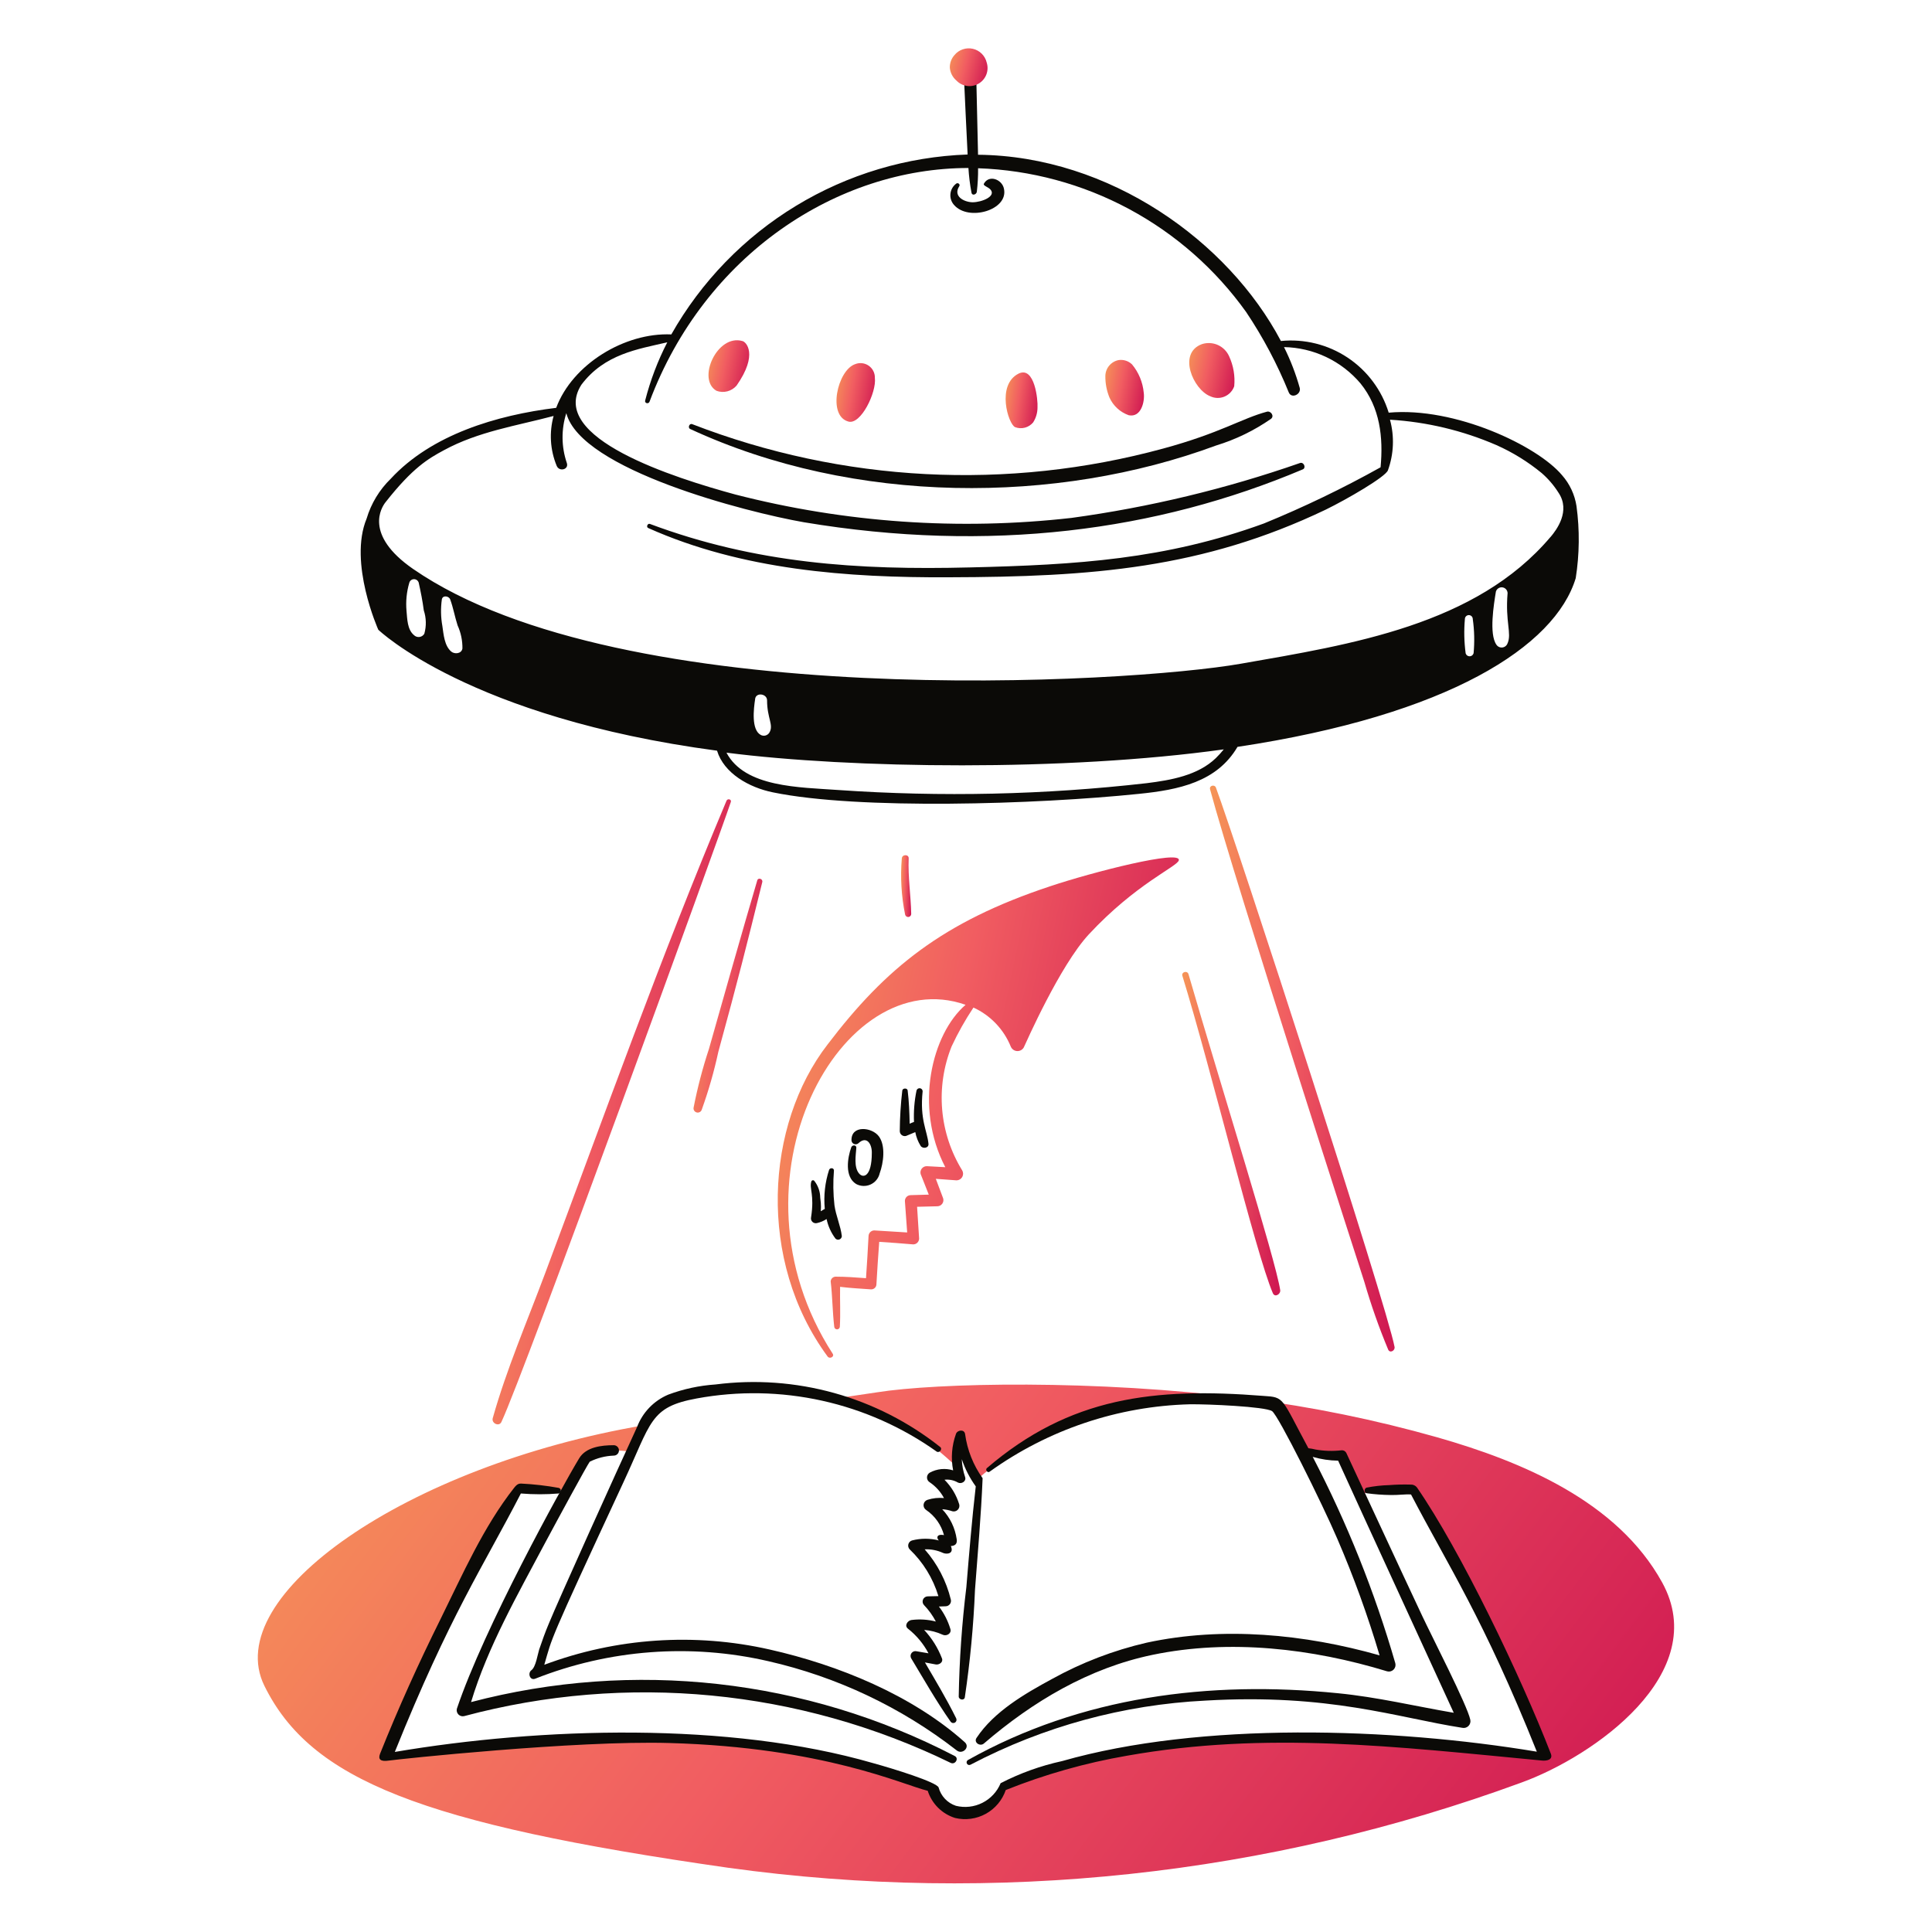 <svg width="400" height="400" viewBox="0 0 400 400" fill="none" xmlns="http://www.w3.org/2000/svg">
<path d="M344.128 327.624C334.878 310.836 315.086 302.58 297.566 297.582C284.734 293.949 271.65 291.275 258.422 289.582C226.682 285.528 193.802 286.312 181.552 288.268C178.922 288.688 172.552 289.582 172.552 289.582C172.552 289.582 186.074 294.424 192.072 298.582C193.808 299.74 198.384 303.948 198.384 303.948L198.542 297.424C198.542 297.424 200.962 303.424 202.12 306.474C211.17 298.424 221.272 294.214 232.426 291.32C242.264 288.744 264.048 289.532 264.994 290.952C265.31 291.426 269.518 300.792 269.466 300.792C272.229 300.512 275.012 300.494 277.778 300.738C278.726 301.264 281.41 309.42 281.778 309.314C285.104 308.539 288.522 308.238 291.932 308.42C292.88 308.842 309.084 337.884 311.872 343.776C313.346 346.882 319.502 363.35 319.502 363.35C319.502 363.35 297.772 361.088 291.564 360.192C285.776 359.404 251.84 358.508 232.9 362.876C228.48 363.876 208.224 368.876 207.856 369.662C206.698 371.82 203.7 375.134 201.332 375.188C193.808 375.346 192.966 369.558 193.07 369.61C189.658 368.368 186.181 367.315 182.654 366.454C178.338 365.506 157.978 357.142 115.254 359.93C109.518 360.298 80.792 363.086 80.254 364.244C83.833 356.244 87.428 348.244 91.04 340.244C94.356 332.93 107.668 308.308 107.298 308.202C110.587 308.487 113.889 308.592 117.19 308.518C117.19 308.518 120.558 302.888 121.61 301.518C122.978 299.782 131.448 300.202 131.186 300.992C131.87 299.046 132.554 297.046 133.236 295.1C84.2 303.466 45.53 330.35 54.738 349.028C64.312 368.444 87.042 377.598 150.758 386.7C206.109 394.375 262.498 388.322 314.958 369.074C329.924 363.664 354.504 346.454 344.128 327.624Z" fill="url(#paint0_linear_458_22657)"/>
<path d="M207.86 39.09C207.492 37.144 204.756 36.09 203.702 38.038C203.492 38.46 204.544 38.67 205.07 39.248C206.294 40.648 203.27 41.88 201.336 41.88C199.536 41.826 197.284 40.616 198.6 38.564C198.862 38.196 198.388 37.776 198.02 37.986C197.673 38.233 197.383 38.55 197.169 38.917C196.954 39.284 196.82 39.693 196.776 40.116C196.731 40.538 196.777 40.966 196.91 41.37C197.043 41.774 197.261 42.145 197.548 42.458C200.552 45.876 208.818 43.498 207.86 39.09Z" fill="#0B0A07"/>
<path d="M262.314 85.234C257.078 86.634 252.69 89.648 240.848 92.862C208.628 101.644 174.443 99.874 143.302 87.812C142.724 87.6 142.356 88.548 142.882 88.812C176.864 104.562 218.74 104.474 251.792 92.232C255.845 90.995 259.679 89.131 263.156 86.708C263.892 86.128 263.104 85.024 262.314 85.234Z" fill="#0B0A07"/>
<path d="M169.82 247.968C169.809 246.684 169.364 245.441 168.556 244.442C168.512 244.403 168.458 244.375 168.4 244.361C168.342 244.348 168.282 244.349 168.224 244.365C168.167 244.38 168.114 244.41 168.071 244.451C168.028 244.492 167.996 244.543 167.978 244.6C167.52 246.126 168.656 247.276 167.926 252.018C167.885 252.185 167.888 252.36 167.934 252.526C167.98 252.691 168.068 252.842 168.19 252.964C168.312 253.086 168.463 253.174 168.628 253.22C168.794 253.266 168.969 253.269 169.136 253.228C169.848 253.071 170.526 252.786 171.136 252.386C171.444 253.855 172.072 255.239 172.976 256.438C173.083 256.545 173.218 256.619 173.366 256.649C173.514 256.68 173.668 256.666 173.808 256.61C173.948 256.554 174.069 256.458 174.155 256.334C174.241 256.21 174.289 256.063 174.292 255.912C174.028 253.756 173.082 251.756 172.766 249.546C172.495 247.155 172.46 244.744 172.66 242.346C172.66 241.766 171.872 241.714 171.66 242.188C170.809 244.799 170.504 247.556 170.764 250.29C169.314 251.016 170.32 251.332 169.82 247.968Z" fill="#0B0A07"/>
<path d="M176.238 237.55C175.48 239.7 174.818 243.6 177.238 245.126C177.695 245.376 178.203 245.516 178.723 245.535C179.243 245.555 179.761 245.454 180.235 245.24C180.71 245.026 181.128 244.704 181.457 244.301C181.786 243.898 182.017 243.424 182.132 242.916C182.92 240.76 183.394 237.234 181.974 235.288C180.554 233.342 176.186 232.868 176.292 236.13C176.305 236.288 176.362 236.44 176.456 236.567C176.55 236.695 176.678 236.795 176.825 236.854C176.972 236.914 177.132 236.932 177.289 236.906C177.446 236.881 177.592 236.812 177.712 236.708C179.5 235.024 180.552 236.97 180.5 238.708C180.5 243.622 178.71 244.048 177.818 242.908C176.764 241.592 177.186 239.174 177.29 237.708C177.4 237.024 176.444 236.968 176.238 237.55Z" fill="#0B0A07"/>
<path d="M187.92 225.764C187.856 225.24 186.92 225.238 186.814 225.764C186.483 228.558 186.307 231.368 186.288 234.182C186.288 234.342 186.325 234.5 186.396 234.643C186.467 234.787 186.571 234.912 186.698 235.008C186.825 235.105 186.974 235.171 187.131 235.201C187.288 235.231 187.45 235.225 187.604 235.182L189.498 234.392C189.69 235.399 190.064 236.362 190.602 237.234C191.024 237.918 192.338 237.708 192.234 236.814C191.97 234.09 190.402 231.814 191.024 225.922C191.017 225.77 190.957 225.624 190.854 225.512C190.75 225.4 190.61 225.328 190.459 225.309C190.307 225.29 190.154 225.325 190.026 225.409C189.898 225.492 189.804 225.618 189.76 225.764C189.313 227.908 189.137 230.1 189.234 232.288C188.927 232.388 188.629 232.511 188.34 232.656C188.288 230.342 188.2 228.032 187.92 225.764Z" fill="#0B0A07"/>
<path d="M148.142 286.638C144.795 286.862 141.499 287.571 138.356 288.744C136.876 289.367 135.539 290.286 134.426 291.444C133.314 292.602 132.449 293.974 131.886 295.478C127.728 304.478 115.47 331.624 113.628 336.148C112.892 337.884 112.26 339.674 111.628 341.514C111.312 342.514 110.944 345.092 110.048 345.776C109.206 346.356 109.68 347.976 110.786 347.566C126.146 341.491 142.988 340.225 159.084 343.934C173.274 347.165 186.583 353.469 198.074 362.4C199.23 363.348 200.914 361.77 199.758 360.716C188.814 350.93 173.558 344.716 159.358 341.516C143.827 337.995 127.605 339.092 112.69 344.674C114.44 338.722 113.164 341.144 129 307.054C134.932 294.342 134.498 291.33 144.258 289.534C152.851 287.951 161.675 288.109 170.206 289.999C178.737 291.888 186.803 295.471 193.924 300.534C194.504 300.902 195.188 300.008 194.662 299.588C188.165 294.433 180.702 290.631 172.712 288.406C164.722 286.182 156.368 285.581 148.142 286.638V286.638Z" fill="#0B0A07"/>
<path d="M237.428 340.094C230.569 341.677 223.964 344.21 217.804 347.618C212.174 350.67 205.804 354.352 202.178 359.818C201.546 360.766 202.914 361.66 203.702 360.976C213.806 352.294 225.432 345.35 238.638 342.614C254.638 339.298 271.68 341.298 287.202 346.034C287.435 346.095 287.68 346.094 287.912 346.031C288.144 345.968 288.356 345.845 288.526 345.675C288.696 345.505 288.819 345.293 288.882 345.06C288.945 344.828 288.945 344.583 288.884 344.35C284.614 329.578 278.887 315.267 271.786 301.628C273.495 302.129 275.265 302.394 277.046 302.416C281.202 311.616 300.618 353.768 300.986 354.616C292.986 353.248 285.096 351.354 276.986 350.564C250.418 347.892 223.87 351.25 200.386 364.402C200.26 364.479 200.171 364.603 200.136 364.746C200.102 364.889 200.126 365.04 200.203 365.165C200.28 365.29 200.403 365.38 200.547 365.415C200.69 365.449 200.84 365.425 200.966 365.348C216.016 357.453 232.605 352.929 249.58 352.09C275.222 350.59 289.23 355.62 302.72 357.72C302.952 357.775 303.195 357.769 303.424 357.704C303.654 357.639 303.863 357.516 304.031 357.347C304.2 357.179 304.323 356.97 304.388 356.74C304.453 356.511 304.459 356.268 304.404 356.036C303.772 353.036 296.458 338.836 294.46 334.57C290.514 326.204 280.096 303.686 278.728 300.792C278.637 300.623 278.5 300.483 278.332 300.39C278.164 300.297 277.973 300.254 277.782 300.266C275.977 300.476 274.151 300.423 272.362 300.108C271.879 299.983 271.387 299.895 270.89 299.844C265.206 289.298 266.012 289.284 261.576 289.006C238.962 287.22 221.494 289.238 204.332 303.948C203.912 304.316 204.49 305.052 204.912 304.684C217.022 295.986 231.466 291.129 246.37 290.742C250.002 290.69 261.944 291.216 263.37 292.162C264.686 293.058 273.788 311.362 276.892 318.628C280.278 326.48 283.195 334.526 285.628 342.724C270.048 338.306 253.218 336.696 237.428 340.094Z" fill="#0B0A07"/>
<path d="M192.496 304.896C192.322 304.998 192.177 305.145 192.077 305.32C191.977 305.495 191.924 305.694 191.924 305.896C191.924 306.098 191.977 306.297 192.077 306.472C192.177 306.647 192.322 306.794 192.496 306.896C193.728 307.728 194.739 308.847 195.442 310.156C194.289 310.047 193.126 310.172 192.022 310.524C191.81 310.592 191.621 310.72 191.479 310.891C191.337 311.063 191.247 311.272 191.219 311.493C191.192 311.715 191.228 311.939 191.324 312.141C191.42 312.342 191.571 312.512 191.76 312.63C193.571 313.866 194.878 315.711 195.442 317.83C193.706 317.514 193.97 318.62 194.39 318.936C192.562 318.462 190.642 318.462 188.814 318.936C188.632 318.992 188.468 319.094 188.336 319.232C188.205 319.37 188.111 319.539 188.063 319.724C188.016 319.908 188.016 320.102 188.065 320.286C188.113 320.47 188.208 320.639 188.34 320.776C191.123 323.438 193.171 326.773 194.286 330.458C193.548 330.458 192.812 330.51 192.076 330.51C191.864 330.513 191.657 330.578 191.482 330.698C191.306 330.818 191.171 330.987 191.092 331.184C191.013 331.382 190.994 331.598 191.038 331.806C191.082 332.013 191.186 332.204 191.338 332.352C192.3 333.354 193.115 334.488 193.758 335.72C192.11 335.296 190.396 335.189 188.708 335.404C187.918 335.508 187.182 336.56 187.972 337.192C189.735 338.575 191.188 340.314 192.234 342.296C191.392 342.138 190.55 342.034 189.76 341.876C189.57 341.829 189.37 341.839 189.185 341.905C189 341.971 188.839 342.09 188.722 342.247C188.604 342.404 188.535 342.592 188.523 342.788C188.512 342.983 188.558 343.178 188.656 343.348C191.286 347.714 193.856 352.24 196.81 356.448C196.907 356.589 197.053 356.688 197.22 356.725C197.387 356.762 197.562 356.734 197.709 356.647C197.856 356.56 197.964 356.421 198.013 356.257C198.061 356.093 198.045 355.917 197.968 355.764C196.022 351.818 193.706 347.978 191.496 344.19C192.234 344.348 193.022 344.452 193.758 344.61C194.442 344.716 195.338 344.138 195.022 343.348C194.182 341.167 192.931 339.166 191.338 337.456C192.668 337.557 193.969 337.896 195.18 338.456C195.968 338.824 197.074 338.192 196.758 337.244C196.258 335.569 195.455 334 194.39 332.614C194.864 332.614 195.338 332.562 195.81 332.562C195.975 332.556 196.137 332.514 196.283 332.439C196.43 332.364 196.559 332.257 196.659 332.126C196.76 331.996 196.83 331.844 196.866 331.683C196.901 331.522 196.901 331.355 196.864 331.194C195.929 327.333 194.068 323.758 191.444 320.776C192.748 320.714 194.047 320.967 195.232 321.514C195.916 321.828 197.6 321.776 196.864 320.092C198.02 320.04 198.178 319.356 198.074 318.672C197.742 316.344 196.693 314.177 195.074 312.472C195.791 312.515 196.499 312.657 197.178 312.892C197.374 312.942 197.581 312.941 197.776 312.887C197.972 312.834 198.15 312.73 198.294 312.587C198.437 312.444 198.541 312.266 198.595 312.07C198.648 311.875 198.65 311.668 198.6 311.472C198.016 309.547 196.968 307.794 195.548 306.368C196.516 306.253 197.495 306.457 198.336 306.948C199.072 307.316 200.126 306.684 199.81 305.79C199.409 304.601 199.179 303.36 199.126 302.106C199.801 304.118 200.777 306.016 202.02 307.736C201.22 314.682 200.652 321.626 200.072 328.624C199.153 336.133 198.626 343.684 198.494 351.248C198.494 351.932 199.652 352.142 199.756 351.406C200.853 344.03 201.556 336.601 201.862 329.15C202.44 321.47 203.124 313.734 203.44 306.052C201.505 303.34 200.259 300.199 199.81 296.898C199.652 295.846 198.178 296.056 197.916 296.898C197.048 299.308 196.847 301.908 197.336 304.422C196.539 304.172 195.699 304.085 194.868 304.166C194.036 304.248 193.23 304.496 192.496 304.896Z" fill="#0B0A07"/>
<path d="M127.098 299.214C124.52 299.214 121.31 299.582 119.898 301.948C116.226 308.026 100.234 337.012 94.59 353.774C94.537 353.985 94.539 354.206 94.597 354.416C94.654 354.626 94.766 354.817 94.919 354.971C95.073 355.124 95.264 355.236 95.474 355.293C95.684 355.351 95.905 355.353 96.116 355.3C129.754 346.298 165.511 349.735 196.818 364.98C197.766 365.454 198.608 364.034 197.66 363.56C166.824 347.543 131.134 343.565 97.528 352.4C101 340.884 107.262 330 112.84 319.47C115.26 314.944 121.626 303.212 122.1 302.632C123.64 301.865 125.325 301.435 127.044 301.37C127.33 301.377 127.607 301.27 127.814 301.073C128.021 300.876 128.142 300.605 128.149 300.319C128.156 300.033 128.049 299.756 127.852 299.549C127.655 299.342 127.384 299.221 127.098 299.214V299.214Z" fill="#0B0A07"/>
<path d="M293.356 307.948C293.201 307.751 293.001 307.595 292.771 307.494C292.542 307.393 292.292 307.35 292.042 307.368C290.568 307.324 289.092 307.359 287.622 307.474C286.049 307.517 284.483 307.693 282.94 308C282.414 308.158 282.36 309.052 282.94 309.158C284.597 309.386 286.267 309.509 287.94 309.526C289.36 309.578 291.096 309.314 292.14 309.42C299.784 324.094 307.154 335.088 318.184 362.666C288.212 357.684 248.636 356.406 219.902 364.612C215.476 365.575 211.196 367.114 207.17 369.19C206.443 370.95 205.108 372.39 203.409 373.249C201.71 374.109 199.758 374.33 197.91 373.872C197.047 373.586 196.268 373.09 195.644 372.429C195.019 371.768 194.569 370.962 194.332 370.084C193.964 368.98 184.966 366.19 180.758 365.034C150.922 356.4 112 357.6 81.744 362.718C93.144 334.394 100.034 324.368 107.84 309.21C110.449 309.425 113.071 309.425 115.68 309.21C115.807 309.175 115.919 309.1 115.999 308.995C116.079 308.891 116.123 308.763 116.123 308.631C116.123 308.499 116.079 308.371 115.999 308.267C115.919 308.162 115.807 308.087 115.68 308.052C113.107 307.585 110.506 307.287 107.894 307.158C107.472 307.158 107.094 307.21 106.472 308C100.054 316.154 95.792 325.94 91.214 335.2C86.69 344.3 82.48 353.614 78.692 363.084C78.22 364.284 78.798 364.768 80.534 364.506C82.27 364.244 119.1 360.306 138.62 360.874C170.678 361.78 186.87 369.514 192.076 370.766C192.5 372.093 193.238 373.297 194.227 374.278C195.216 375.258 196.428 375.985 197.758 376.396C199.91 376.905 202.175 376.594 204.111 375.524C206.046 374.454 207.514 372.701 208.228 370.608C216.321 367.367 224.733 364.986 233.324 363.504C262.216 358.388 288.864 361.61 319.242 364.504C320.348 364.608 321.558 364.292 321.084 363.082C314.93 347.172 302.418 321.054 293.356 307.948Z" fill="#0B0A07"/>
<path d="M326.4 104.8C326.037 102.416 324.996 100.187 323.4 98.38C318.32 92.306 301.234 84.19 287.516 85.438C286.08 80.769 283.073 76.741 279.006 74.037C274.938 71.332 270.061 70.118 265.2 70.6C254.34 50.03 229.8 32.298 202.494 32.04C202.44 30.252 202.124 15.782 202.124 15.782L199.6 16.466C199.6 16.466 200.23 30.356 200.336 31.988C187.779 32.434 175.545 36.092 164.805 42.614C154.065 49.135 145.176 58.302 138.988 69.238C129.36 68.818 118.522 75.394 115.154 84.438C102.81 85.952 89.354 89.98 80.902 99.118C78.557 101.399 76.835 104.243 75.902 107.378C72.114 116.532 78.322 130.378 78.322 130.378C78.322 130.378 97.106 148.578 148.456 155.422C149.878 160.104 155.086 163.05 160.032 164.05C177.764 167.696 214.498 166.556 235.742 164.366C244.088 163.532 251.942 161.896 256.21 154.632C299.932 148.056 321.976 133.798 326.238 119.696C327.015 114.765 327.07 109.747 326.4 104.8V104.8ZM87.848 131.218C87.741 131.399 87.594 131.552 87.418 131.667C87.242 131.782 87.042 131.855 86.834 131.88C86.625 131.905 86.413 131.882 86.215 131.813C86.017 131.744 85.837 131.63 85.69 131.48C84.322 130.322 84.322 128.166 84.164 126.48C83.989 124.514 84.185 122.533 84.744 120.64C84.806 120.43 84.934 120.245 85.109 120.114C85.285 119.982 85.498 119.911 85.717 119.911C85.936 119.911 86.149 119.982 86.325 120.114C86.5 120.245 86.628 120.43 86.69 120.64C87.112 122.534 87.49 124.428 87.742 126.374C88.262 127.942 88.299 129.629 87.848 131.218V131.218ZM95.74 134.268C95.55 135.378 94.108 135.48 93.424 134.9C92.004 133.69 91.846 131.376 91.584 129.586C91.259 127.779 91.223 125.932 91.478 124.114C91.636 123.168 92.952 123.378 93.214 124.114C93.846 125.85 94.162 127.692 94.74 129.482C95.422 130.984 95.764 132.618 95.74 134.268V134.268ZM251.74 156.946C248.016 160.546 242.426 161.522 237.428 162.146C216.242 164.564 194.88 165.04 173.608 163.566C165.428 162.982 154.208 163.034 150.408 155.832C176.19 159.132 220.446 159.75 253.372 155.148C252.862 155.777 252.317 156.377 251.74 156.946V156.946ZM156.34 144.686C156.56 143.268 158.814 143.634 158.814 145.002C158.814 148.734 160.24 150.096 159.288 151.684C159.107 151.977 158.82 152.19 158.487 152.278C158.154 152.366 157.8 152.323 157.498 152.158C155.524 151.084 156.028 146.78 156.35 144.686H156.34ZM305.08 135.268C305.029 135.445 304.921 135.6 304.774 135.71C304.627 135.82 304.448 135.88 304.264 135.88C304.08 135.88 303.901 135.82 303.754 135.71C303.607 135.6 303.5 135.445 303.448 135.268C303.132 132.914 303.079 130.532 303.29 128.166C303.29 127.95 303.376 127.742 303.529 127.589C303.682 127.436 303.89 127.35 304.106 127.35C304.322 127.35 304.53 127.436 304.683 127.589C304.836 127.742 304.922 127.95 304.922 128.166C305.256 130.519 305.312 132.902 305.09 135.268H305.08ZM312.13 133.164C312.055 133.396 311.916 133.602 311.729 133.759C311.542 133.916 311.314 134.016 311.072 134.049C310.831 134.082 310.584 134.046 310.362 133.946C310.14 133.845 309.951 133.683 309.816 133.48C308.252 131.258 309.294 125.042 309.71 122.48C309.794 122.198 309.975 121.956 310.222 121.796C310.468 121.636 310.763 121.569 311.055 121.607C311.346 121.645 311.614 121.786 311.811 122.004C312.008 122.222 312.121 122.502 312.13 122.796C311.626 128.8 313.01 131.062 312.14 133.164H312.13ZM321.022 111.164C305.59 129.416 279.772 133.42 256.886 137.418C233.84 141.47 128.876 147.73 85.522 117.792C75.262 110.69 78.998 105.008 79.84 103.956C85.47 96.8 88.68 94.956 91.888 93.222C99.044 89.328 106.888 88.172 114.618 86.12C113.678 89.532 113.9 93.16 115.25 96.432C115.776 97.748 117.828 97.22 117.354 95.852C116.215 92.515 116.178 88.9 117.248 85.54C120.294 97.268 154.52 106.038 166.4 108.12C204.882 114.556 239.514 109.958 269.734 97.176C270.47 96.86 269.944 95.598 269.154 95.86C253.806 101.216 237.96 105.023 221.854 107.226C198.553 109.864 174.966 108.224 152.254 102.386C139.654 98.952 113.332 90.676 120.37 79.656C125.158 73.29 132.052 72.29 138.154 70.87C136.182 74.702 134.646 78.743 133.576 82.918C133.42 83.496 134.26 83.708 134.472 83.182C145.888 52.738 173.328 34.782 200.502 34.782C200.608 36.495 200.819 38.199 201.134 39.886C201.238 40.57 202.134 40.306 202.238 39.728C202.431 38.104 202.519 36.469 202.502 34.834C213.415 35.212 224.095 38.093 233.718 43.254C243.34 48.415 251.648 55.718 258 64.6C261.51 69.842 264.472 75.431 266.84 81.278C267.418 82.594 269.418 81.648 269.102 80.332C268.287 77.411 267.194 74.575 265.84 71.862C268.862 71.919 271.838 72.62 274.568 73.917C277.299 75.214 279.722 77.078 281.676 79.384C285.728 84.384 286.412 90.538 285.834 96.748C278.026 101.107 269.961 104.99 261.684 108.376C241.318 115.802 222.952 116.952 200.81 117.478C177.63 118.062 156.464 116.666 134.568 108.478C134.096 108.278 133.726 109.11 134.2 109.32C153.614 118.002 175.45 119.632 196.496 119.52C226.096 119.446 248.978 117.702 274.468 105.52C278.782 103.416 286.886 98.732 287.36 97.364C288.575 94.001 288.722 90.344 287.78 86.894C295.379 87.35 302.84 89.131 309.826 92.156C313.194 93.655 316.344 95.602 319.19 97.944C320.539 99.117 321.708 100.482 322.662 101.994C325.24 105.8 322.236 109.746 321.032 111.172L321.022 111.164Z" fill="#0B0A07"/>
<path d="M250.53 82.024C250.989 82.248 251.49 82.372 252 82.389C252.51 82.405 253.018 82.313 253.49 82.12C253.963 81.926 254.389 81.634 254.74 81.264C255.092 80.894 255.361 80.454 255.53 79.972C255.736 77.849 255.372 75.709 254.478 73.772C254.017 72.73 253.187 71.895 252.148 71.429C251.108 70.962 249.933 70.897 248.848 71.246C243.742 73.132 247.06 80.646 250.53 82.024Z" fill="url(#paint1_linear_458_22657)"/>
<path d="M229.694 82.286C230.075 83.14 230.626 83.907 231.314 84.54C232.002 85.174 232.812 85.66 233.694 85.97C236.27 86.496 237.06 83.128 236.796 81.286C236.595 79.14 235.751 77.105 234.376 75.446C234.011 75.093 233.57 74.828 233.087 74.673C232.603 74.518 232.09 74.477 231.588 74.552C230.829 74.703 230.144 75.109 229.646 75.702C229.149 76.295 228.869 77.04 228.852 77.814C228.828 79.346 229.114 80.868 229.694 82.286V82.286Z" fill="url(#paint2_linear_458_22657)"/>
<path d="M210.174 88.442C210.823 88.685 211.532 88.719 212.202 88.54C212.872 88.361 213.469 87.977 213.91 87.442C214.497 86.513 214.807 85.437 214.804 84.338C214.91 82.866 214.226 75.762 210.912 77.338C206.228 79.656 208.744 87.832 210.174 88.442Z" fill="url(#paint3_linear_458_22657)"/>
<path d="M175.66 87.284C178.236 87.98 181.5 81.234 181.132 78.236C181.145 77.741 181.034 77.251 180.809 76.809C180.585 76.368 180.254 75.989 179.847 75.708C179.44 75.426 178.969 75.251 178.476 75.197C177.984 75.143 177.486 75.213 177.028 75.4C173.4 76.656 171.236 86.092 175.66 87.284Z" fill="url(#paint4_linear_458_22657)"/>
<path d="M148.354 80.918C149.077 81.18 149.862 81.215 150.605 81.017C151.348 80.82 152.013 80.4 152.51 79.814C157.034 73.342 154.456 70.764 153.72 70.614C148.498 69.07 144.2 78.562 148.354 80.918Z" fill="url(#paint5_linear_458_22657)"/>
<path d="M250.53 163.418C255.63 182.418 282.404 265.19 282.466 265.382C283.846 270.155 285.497 274.845 287.412 279.43C287.78 280.23 288.884 279.63 288.726 278.852C287.15 270.358 256.094 174.78 251.74 163.052C251.476 162.364 250.318 162.628 250.53 163.418Z" fill="url(#paint6_linear_458_22657)"/>
<path d="M103.8 294.426C108.444 284.626 149.246 172.302 151.31 166.048C151.51 165.47 150.626 165.258 150.416 165.784C136.84 198.036 125.056 231.078 112.796 263.804C109.114 273.642 104.852 283.534 102.01 293.636C101.738 294.688 103.316 295.424 103.8 294.426Z" fill="url(#paint7_linear_458_22657)"/>
<path d="M146.774 217.188C145.47 221.134 144.416 225.158 143.618 229.236C143.555 229.459 143.584 229.698 143.697 229.901C143.81 230.103 144 230.252 144.223 230.315C144.446 230.378 144.685 230.349 144.888 230.236C145.09 230.123 145.239 229.933 145.302 229.71C146.705 225.809 147.847 221.82 148.722 217.768C152.822 202.8 154.546 195.908 157.824 182.622C157.982 181.938 156.93 181.622 156.772 182.306C154.456 190.092 147.838 213.35 146.774 217.188Z" fill="url(#paint8_linear_458_22657)"/>
<path d="M188.656 189.2C188.576 185.356 187.972 181.624 188.13 177.73C188.182 176.836 186.762 176.836 186.708 177.73C186.384 181.619 186.614 185.534 187.392 189.358C187.427 189.513 187.519 189.649 187.649 189.741C187.779 189.832 187.938 189.872 188.096 189.852C188.253 189.832 188.398 189.754 188.502 189.634C188.605 189.514 188.66 189.359 188.656 189.2Z" fill="url(#paint9_linear_458_22657)"/>
<path d="M244.8 202.036C250.732 221.25 259.934 259.36 263.532 267.75C263.952 268.696 265.162 267.95 265.056 267.118C264.056 260.628 252.908 225.28 246.056 201.668C245.8 200.878 244.548 201.24 244.8 202.036Z" fill="url(#paint10_linear_458_22657)"/>
<path d="M171.346 280.85C171.766 281.43 172.818 280.904 172.398 280.272C149.134 244.238 174.314 199.032 199.914 208.034C192.93 214.044 189.202 229.146 195.714 241.654C194.452 241.602 193.136 241.496 191.872 241.444C191.673 241.443 191.476 241.488 191.297 241.575C191.117 241.662 190.961 241.79 190.839 241.947C190.716 242.105 190.632 242.289 190.593 242.484C190.553 242.679 190.559 242.881 190.61 243.074C191.19 244.494 191.716 245.916 192.294 247.336C191.032 247.388 189.822 247.388 188.558 247.442C188.4 247.441 188.243 247.471 188.096 247.53C187.949 247.59 187.816 247.678 187.703 247.79C187.591 247.901 187.501 248.034 187.44 248.18C187.379 248.327 187.348 248.484 187.348 248.642C187.506 250.798 187.664 252.956 187.822 255.166C185.56 255.008 183.244 254.902 180.982 254.744C180.678 254.754 180.39 254.88 180.175 255.095C179.96 255.31 179.835 255.598 179.824 255.902C179.666 258.796 179.508 261.742 179.298 264.636C177.194 264.478 175.098 264.32 172.984 264.32C172.722 264.329 172.473 264.438 172.287 264.623C172.102 264.809 171.994 265.058 171.984 265.32C172.354 268.424 172.354 271.58 172.722 274.686C172.731 274.834 172.796 274.972 172.903 275.074C173.011 275.175 173.153 275.232 173.301 275.232C173.449 275.232 173.591 275.175 173.699 275.074C173.807 274.972 173.871 274.834 173.88 274.686C174.036 271.95 173.88 269.214 173.932 266.424C176.036 266.688 178.194 266.794 180.35 266.95C180.496 266.954 180.642 266.928 180.777 266.874C180.913 266.82 181.037 266.739 181.14 266.635C181.243 266.532 181.325 266.409 181.379 266.273C181.433 266.137 181.46 265.992 181.456 265.846C181.614 262.952 181.824 260.006 182.034 257.112C184.402 257.27 186.77 257.428 189.084 257.638C189.404 257.634 189.71 257.506 189.936 257.28C190.162 257.053 190.29 256.748 190.294 256.428C190.136 254.228 190.032 252.062 189.874 249.852C191.294 249.798 192.714 249.798 194.074 249.746C194.27 249.743 194.462 249.694 194.637 249.605C194.811 249.515 194.962 249.386 195.078 249.228C195.194 249.071 195.272 248.888 195.306 248.695C195.34 248.502 195.329 248.304 195.274 248.116C194.748 246.748 194.274 245.432 193.75 244.064L198.064 244.38C198.301 244.373 198.532 244.304 198.734 244.182C198.937 244.059 199.105 243.886 199.221 243.68C199.337 243.474 199.398 243.241 199.398 243.004C199.398 242.767 199.337 242.534 199.22 242.328C196.872 238.518 195.45 234.21 195.068 229.751C194.686 225.292 195.355 220.806 197.02 216.652C198.321 213.857 199.833 211.166 201.544 208.602C205.061 210.217 207.828 213.116 209.278 216.704C209.388 216.96 209.568 217.181 209.796 217.341C210.024 217.501 210.293 217.595 210.571 217.611C210.85 217.628 211.127 217.566 211.373 217.434C211.619 217.302 211.823 217.104 211.962 216.862C212.434 215.862 219.432 199.922 225.43 193.45C235.164 182.98 243.688 179.45 244.056 178.138C244.688 175.824 226.168 180.56 217.38 183.506C195.222 190.86 183.4 200.4 171.346 216.242C158.464 232.892 156.722 260.964 171.346 280.85Z" fill="url(#paint11_linear_458_22657)"/>
<path d="M198.02 16.678C198.606 17.288 199.381 17.682 200.22 17.795C201.058 17.908 201.91 17.733 202.637 17.3C203.363 16.866 203.921 16.2 204.22 15.408C204.519 14.617 204.541 13.747 204.282 12.942C204.117 12.248 203.761 11.615 203.254 11.113C202.747 10.611 202.11 10.261 201.415 10.103C200.72 9.944 199.994 9.983 199.32 10.215C198.646 10.447 198.05 10.863 197.6 11.416C196.959 12.139 196.619 13.08 196.652 14.046C196.745 15.069 197.236 16.014 198.02 16.678V16.678Z" fill="url(#paint12_linear_458_22657)"/>
<defs>
<linearGradient id="paint0_linear_458_22657" x1="53.374" y1="286.667" x2="280.872" y2="457.121" gradientUnits="userSpaceOnUse">
<stop stop-color="#F59557"/>
<stop offset="0.438" stop-color="#F15D61"/>
<stop offset="1" stop-color="#D01952"/>
</linearGradient>
<linearGradient id="paint1_linear_458_22657" x1="246.221" y1="71.025" x2="257.053" y2="73.379" gradientUnits="userSpaceOnUse">
<stop stop-color="#F59557"/>
<stop offset="0.438" stop-color="#F15D61"/>
<stop offset="1" stop-color="#D01952"/>
</linearGradient>
<linearGradient id="paint2_linear_458_22657" x1="228.851" y1="74.515" x2="238.219" y2="76.232" gradientUnits="userSpaceOnUse">
<stop stop-color="#F59557"/>
<stop offset="0.438" stop-color="#F15D61"/>
<stop offset="1" stop-color="#D01952"/>
</linearGradient>
<linearGradient id="paint3_linear_458_22657" x1="208.205" y1="77.111" x2="216.032" y2="78.294" gradientUnits="userSpaceOnUse">
<stop stop-color="#F59557"/>
<stop offset="0.438" stop-color="#F15D61"/>
<stop offset="1" stop-color="#D01952"/>
</linearGradient>
<linearGradient id="paint4_linear_458_22657" x1="173.185" y1="75.18" x2="182.565" y2="76.803" gradientUnits="userSpaceOnUse">
<stop stop-color="#F59557"/>
<stop offset="0.438" stop-color="#F15D61"/>
<stop offset="1" stop-color="#D01952"/>
</linearGradient>
<linearGradient id="paint5_linear_458_22657" x1="146.687" y1="70.445" x2="156.477" y2="72.481" gradientUnits="userSpaceOnUse">
<stop stop-color="#F59557"/>
<stop offset="0.438" stop-color="#F15D61"/>
<stop offset="1" stop-color="#D01952"/>
</linearGradient>
<linearGradient id="paint6_linear_458_22657" x1="250.504" y1="162.656" x2="296.482" y2="166.616" gradientUnits="userSpaceOnUse">
<stop stop-color="#F59557"/>
<stop offset="0.438" stop-color="#F15D61"/>
<stop offset="1" stop-color="#D01952"/>
</linearGradient>
<linearGradient id="paint7_linear_458_22657" x1="101.979" y1="165.483" x2="161.172" y2="171.44" gradientUnits="userSpaceOnUse">
<stop stop-color="#F59557"/>
<stop offset="0.438" stop-color="#F15D61"/>
<stop offset="1" stop-color="#D01952"/>
</linearGradient>
<linearGradient id="paint8_linear_458_22657" x1="143.585" y1="181.925" x2="160.749" y2="183.258" gradientUnits="userSpaceOnUse">
<stop stop-color="#F59557"/>
<stop offset="0.438" stop-color="#F15D61"/>
<stop offset="1" stop-color="#D01952"/>
</linearGradient>
<linearGradient id="paint9_linear_458_22657" x1="186.566" y1="177.059" x2="189.093" y2="177.168" gradientUnits="userSpaceOnUse">
<stop stop-color="#F59557"/>
<stop offset="0.438" stop-color="#F15D61"/>
<stop offset="1" stop-color="#D01952"/>
</linearGradient>
<linearGradient id="paint10_linear_458_22657" x1="244.767" y1="201.227" x2="269.196" y2="203.18" gradientUnits="userSpaceOnUse">
<stop stop-color="#F59557"/>
<stop offset="0.438" stop-color="#F15D61"/>
<stop offset="1" stop-color="#D01952"/>
</linearGradient>
<linearGradient id="paint11_linear_458_22657" x1="161.021" y1="177.522" x2="257.315" y2="197.894" gradientUnits="userSpaceOnUse">
<stop stop-color="#F59557"/>
<stop offset="0.438" stop-color="#F15D61"/>
<stop offset="1" stop-color="#D01952"/>
</linearGradient>
<linearGradient id="paint12_linear_458_22657" x1="196.65" y1="10.007" x2="205.498" y2="12.338" gradientUnits="userSpaceOnUse">
<stop stop-color="#F59557"/>
<stop offset="0.438" stop-color="#F15D61"/>
<stop offset="1" stop-color="#D01952"/>
</linearGradient>
</defs>
</svg>
